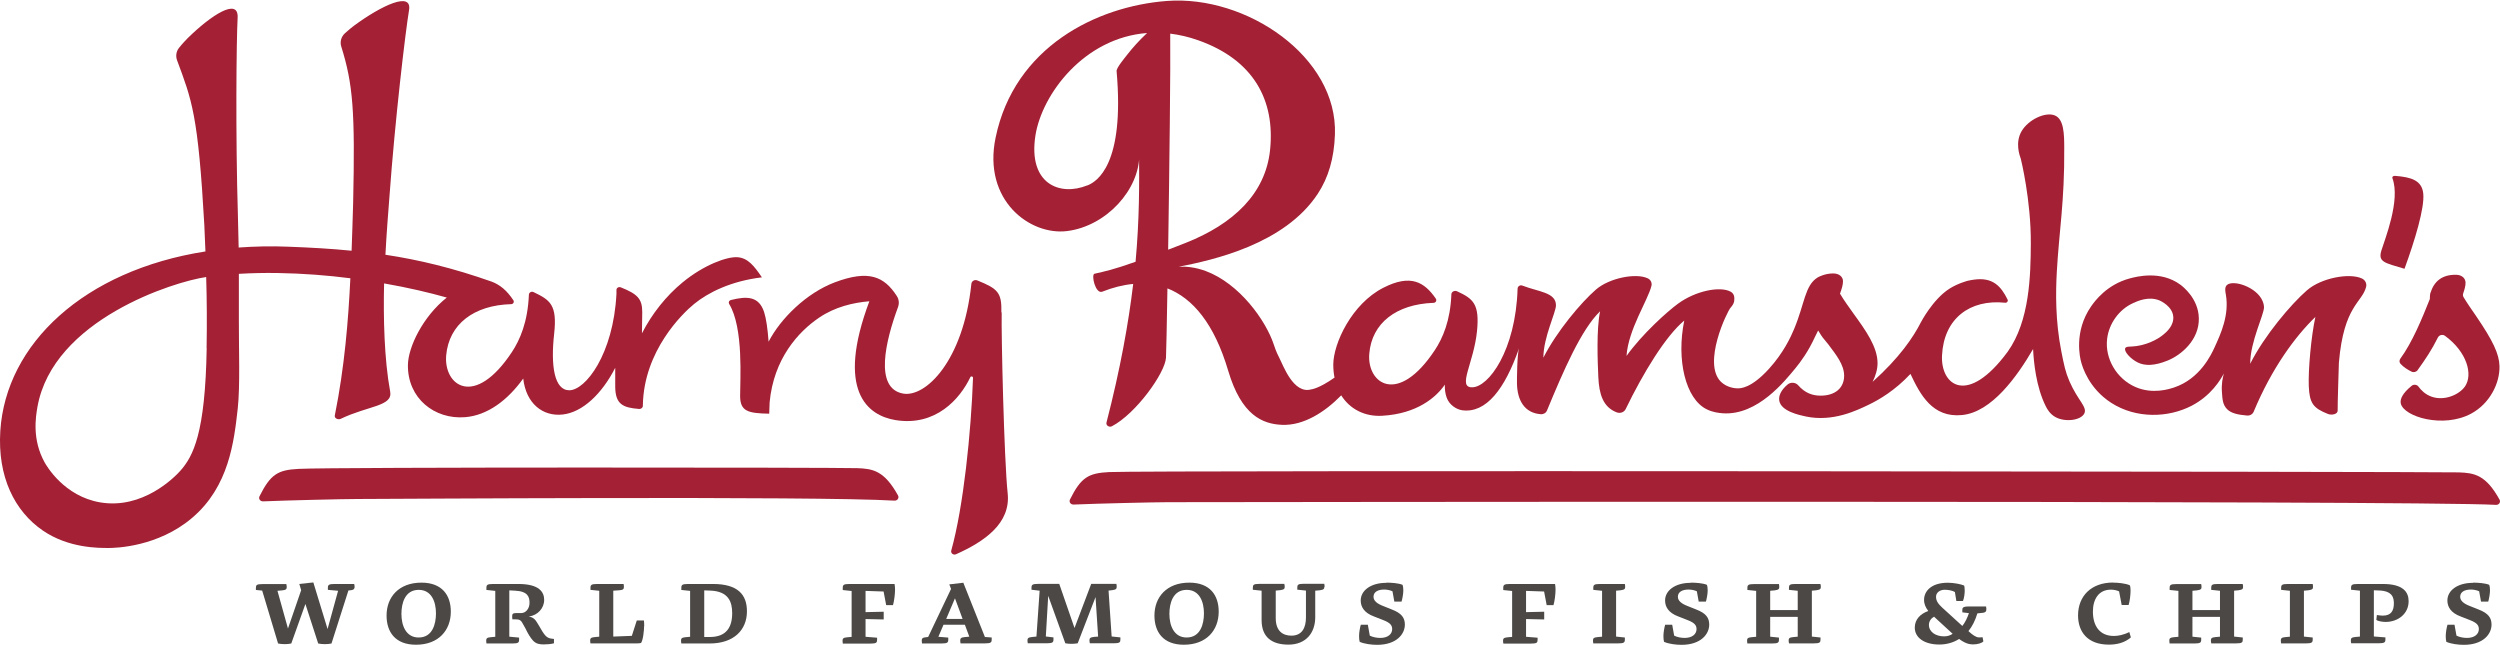 <?xml version="1.0" encoding="UTF-8"?>
<svg id="Layer_2" xmlns="http://www.w3.org/2000/svg" viewBox="0 0 242.39 62.51">
  <defs>
    <style>
      .cls-1 {
        fill: #4b4846;
      }

      .cls-2 {
        fill: #a32035;
      }
    </style>
  </defs>
  <g id="Layer_1-2" data-name="Layer_1">
    <g>
      <g>
        <path class="cls-1" d="M29,56.62l1.38-.15,1.38,4.52,1.02-3.71-.99-.09v-.18c0-.29.06-.39.66-.39h1.89c.03.1.04.2.04.29,0,.14-.05.29-.4.32l-.2.02-1.64,5.14c-.37.09-.94.08-1.29,0l-1.24-3.83-1.37,3.83c-.37.09-.93.08-1.28,0l-1.54-5.13-.61-.06v-.18c0-.29.05-.39.65-.39h2.3c.02.1.04.2.04.29,0,.17-.05.29-.44.32l-.46.04,1.02,3.66,1.28-3.72-.18-.6Z"/>
        <path class="cls-1" d="M40.33,62.51c-2.01,0-2.85-1.24-2.85-2.83,0-1.79,1.19-3.19,3.38-3.19,2.01,0,2.85,1.23,2.85,2.81,0,1.8-1.18,3.21-3.38,3.21ZM40.6,57.19c-1.34,0-1.68,1.3-1.68,2.33,0,1.13.44,2.29,1.67,2.29,1.35,0,1.68-1.32,1.68-2.34,0-1.14-.44-2.28-1.67-2.28Z"/>
        <path class="cls-1" d="M47.16,57.19v-.18c0-.29.06-.39.66-.39h2.44c2.03,0,2.5.79,2.5,1.54,0,.81-.62,1.5-1.5,1.62.41.05.64.28.83.61l.2.33c.46.81.67,1.12,1.12,1.19l.3.04v.42c-.26.08-.67.11-1,.11-.37,0-.73-.04-1.04-.38-.25-.28-.49-.67-.74-1.2l-.25-.44c-.18-.36-.35-.41-.7-.41h-.3c-.02-.09-.02-.23-.02-.32,0-.2.06-.29.41-.29h.47c.44,0,.8-.43.8-.99s-.15-1.12-1.4-1.18l-.56-.03v4.49l.95.09v.18c0,.29-.06.39-.66.39h-2.5c-.02-.1-.03-.2-.03-.29,0-.17.05-.29.44-.32l.44-.04v-4.45l-.85-.09Z"/>
        <path class="cls-1" d="M62.45,60.7c0,.38-.1,1.4-.3,1.64-.09.03-.23.04-.42.04h-4.48c-.02-.1-.03-.2-.03-.29,0-.17.05-.29.44-.32l.44-.04v-4.45l-.85-.09v-.18c0-.29.06-.39.66-.39h2.55c.02.1.03.2.03.29,0,.17-.05.3-.44.32l-.59.04v4.45l1.8-.07.48-1.49h.69c.02.13.03.34.03.53Z"/>
        <path class="cls-1" d="M66.06,57.19v-.18c0-.29.06-.39.66-.39h2.4c2.44,0,3.3,1.05,3.3,2.65,0,1.81-1.27,3.12-3.62,3.12h-2.74c-.02-.1-.03-.2-.03-.29,0-.17.05-.29.44-.32l.44-.04v-4.45l-.85-.09ZM68.28,57.24v4.52h.55c1.59,0,2.16-.94,2.16-2.31,0-1.08-.34-2.13-2.15-2.19l-.56-.02Z"/>
        <path class="cls-1" d="M81.71,57.19v-.18c0-.29.06-.39.66-.39h4.36c.02.1.05.3.05.51,0,.5-.09,1.17-.2,1.54h-.66l-.25-1.32-1.75-.06v2.06l1.76-.04v.75l-1.76-.04v1.72l1.12.09v.18c0,.29-.05.39-.66.39h-2.66c-.02-.1-.03-.2-.03-.29,0-.17.05-.29.44-.32l.44-.04v-4.45l-.85-.09Z"/>
        <path class="cls-1" d="M95.51,61.76l.64.05v.18c0,.29-.06.39-.66.39h-2.36c-.02-.1-.03-.2-.03-.29,0-.17.05-.29.43-.32l.45-.04-.43-1.16h-2.07l-.5,1.17.96.08v.18c0,.29-.06.39-.66.39h-1.88c-.02-.1-.03-.2-.03-.29,0-.17.05-.29.44-.32l.18-.02,2.22-4.66-.17-.44,1.36-.16,2.1,5.28ZM91.73,60.01h1.6l-.74-2-.85,2Z"/>
        <path class="cls-1" d="M104.18,60.89l1.62-4.28h2.44c.02.1.03.2.03.29,0,.17-.05.27-.43.32l-.36.04.3,4.45.85.09v.18c0,.29-.05.39-.66.39h-2.3c-.03-.1-.04-.2-.04-.29,0-.17.05-.29.44-.33l.4-.03-.25-3.83-1.73,4.48c-.37.07-.84.07-1.2,0l-1.66-4.6-.23,3.94.74.09v.18c0,.29-.06.39-.66.39h-1.83c-.02-.1-.03-.2-.03-.29,0-.17.05-.28.44-.32l.43-.04.31-4.45-.79-.09v-.18c0-.29.06-.39.66-.39h2.03l1.48,4.28Z"/>
        <path class="cls-1" d="M114.78,62.51c-2.01,0-2.85-1.24-2.85-2.83,0-1.79,1.19-3.19,3.38-3.19,2.01,0,2.85,1.23,2.85,2.81,0,1.8-1.18,3.21-3.38,3.21ZM115.06,57.19c-1.34,0-1.68,1.3-1.68,2.33,0,1.13.44,2.29,1.67,2.29,1.35,0,1.68-1.32,1.68-2.34,0-1.14-.44-2.28-1.67-2.28Z"/>
        <path class="cls-1" d="M128.4,56.91c0,.17-.05.27-.44.32l-.44.04v2.57c0,1.53-.91,2.66-2.6,2.66-1.59,0-2.6-.71-2.6-2.38v-2.85l-.85-.09v-.18c0-.29.05-.39.65-.39h2.4c.03.1.04.2.04.29,0,.17-.05.27-.44.32l-.43.04v2.67c0,1.24.67,1.7,1.52,1.7,1.03,0,1.41-.77,1.41-1.76v-2.61l-.84-.09v-.18c0-.29.05-.39.66-.39h1.95c.03.1.04.2.04.29Z"/>
        <path class="cls-1" d="M134.41,56.49c.49,0,1.19.05,1.57.21.06.14.08.34.08.55,0,.32-.09.8-.17,1.08h-.7l-.18-1c-.22-.11-.54-.17-.81-.17-.58,0-1.03.22-1.03.7,0,.38.33.67.97.91l.8.32c.97.37,1.27.82,1.27,1.47,0,.92-.81,1.96-2.69,1.96-.54,0-1.25-.09-1.69-.29-.04-.14-.06-.32-.06-.56,0-.34.09-.85.17-1.1h.68l.19,1.06c.3.15.67.22,1.03.22.72,0,1.14-.37,1.14-.85,0-.36-.17-.61-.87-.88l-.87-.34c-1.02-.37-1.31-.98-1.31-1.56,0-.97.98-1.71,2.47-1.71Z"/>
        <path class="cls-1" d="M145.75,57.19v-.18c0-.29.06-.39.66-.39h4.36c.02.1.05.3.05.51,0,.5-.09,1.17-.2,1.54h-.66l-.25-1.32-1.75-.06v2.06l1.76-.04v.75l-1.76-.04v1.72l1.12.09v.18c0,.29-.05.39-.66.39h-2.66c-.02-.1-.03-.2-.03-.29,0-.17.05-.29.44-.32l.44-.04v-4.45l-.85-.09Z"/>
        <path class="cls-1" d="M154.48,57.19v-.18c0-.29.06-.39.66-.39h2.4c.02.1.03.2.03.29,0,.17-.05.27-.44.32l-.44.04v4.45l.85.09v.18c0,.29-.06.39-.66.39h-2.4c-.02-.1-.03-.2-.03-.29,0-.17.05-.29.44-.32l.44-.04v-4.45l-.85-.09Z"/>
        <path class="cls-1" d="M163.92,56.49c.49,0,1.19.05,1.57.21.06.14.08.34.08.55,0,.32-.09.8-.17,1.08h-.7l-.18-1c-.22-.11-.54-.17-.81-.17-.58,0-1.03.22-1.03.7,0,.38.33.67.97.91l.8.32c.97.37,1.27.82,1.27,1.47,0,.92-.81,1.96-2.69,1.96-.54,0-1.25-.09-1.69-.29-.04-.14-.06-.32-.06-.56,0-.34.09-.85.17-1.1h.68l.19,1.06c.3.15.67.22,1.03.22.72,0,1.14-.37,1.14-.85,0-.36-.17-.61-.87-.88l-.87-.34c-1.02-.37-1.31-.98-1.31-1.56,0-.97.98-1.71,2.47-1.71Z"/>
        <path class="cls-1" d="M176.51,61.81v.18c0,.29-.05.39-.66.39h-2.39c-.03-.1-.04-.2-.04-.29,0-.17.05-.29.44-.32l.44-.04v-1.92h-2.67v1.92l.85.09v.18c0,.29-.06.39-.66.39h-2.4c-.02-.1-.03-.2-.03-.29,0-.17.05-.29.44-.32l.44-.04v-4.45l-.85-.09v-.18c0-.29.06-.39.66-.39h2.4c.02.1.03.2.03.29,0,.17-.05.27-.44.32l-.44.04v1.87h2.67v-1.87l-.85-.09v-.18c0-.29.05-.39.65-.39h2.4c.03.1.04.2.04.29,0,.17-.05.27-.44.32l-.43.04v4.45l.84.09Z"/>
        <path class="cls-1" d="M190.43,56.76c.04.09.06.31.06.52,0,.26-.05.71-.17.99h-.64l-.14-.87c-.22-.14-.64-.22-.99-.22-.46,0-.84.27-.84.68s.22.7.62,1.07l1.93,1.76c.27-.33.48-.78.64-1.24l-.64-.08v-.22c0-.21.03-.35.64-.35h1.66c.02.08.03.16.03.23,0,.21-.03.36-.39.39l-.48.05c-.22.72-.51,1.28-.87,1.72.4.37.74.61,1.02.61.11,0,.25,0,.35-.02l.08.4c-.13.17-.54.3-1.03.3-.36,0-.79-.13-1.32-.53-.57.36-1.22.54-1.93.54-1.42,0-2.37-.65-2.37-1.64,0-.79.54-1.34,1.31-1.61-.25-.33-.41-.66-.41-1.08,0-.82.67-1.66,2.31-1.66.59,0,1.31.15,1.57.27ZM189.32,61.45l-1.62-1.49c-.05-.06-.12-.12-.18-.17-.28.15-.5.44-.5.8,0,.67.65,1.11,1.47,1.11.32,0,.6-.09.83-.25Z"/>
        <path class="cls-1" d="M204.88,56.49c.42,0,1.2.06,1.62.26.05.09.07.32.07.5,0,.42-.07,1.04-.19,1.41h-.67l-.25-1.32c-.18-.09-.48-.17-.79-.17-1.22,0-1.75.96-1.75,2.13,0,1.39.66,2.36,2.03,2.36.39,0,.93-.09,1.5-.38l.15.52c-.62.54-1.4.7-2.13.7-2.09,0-2.99-1.26-2.99-2.83,0-1.88,1.28-3.19,3.4-3.19Z"/>
        <path class="cls-1" d="M217.45,61.81v.18c0,.29-.05.39-.66.39h-2.39c-.03-.1-.04-.2-.04-.29,0-.17.05-.29.44-.32l.44-.04v-1.92h-2.67v1.92l.85.09v.18c0,.29-.06.39-.66.39h-2.4c-.02-.1-.03-.2-.03-.29,0-.17.05-.29.44-.32l.44-.04v-4.45l-.85-.09v-.18c0-.29.06-.39.66-.39h2.4c.02.1.03.2.03.29,0,.17-.05.27-.44.32l-.44.04v1.87h2.67v-1.87l-.85-.09v-.18c0-.29.05-.39.65-.39h2.4c.03.1.04.2.04.29,0,.17-.05.27-.44.32l-.43.04v4.45l.84.09Z"/>
        <path class="cls-1" d="M221.17,57.19v-.18c0-.29.06-.39.66-.39h2.4c.02.1.03.2.03.29,0,.17-.05.27-.44.32l-.44.04v4.45l.85.09v.18c0,.29-.06.39-.66.39h-2.4c-.02-.1-.03-.2-.03-.29,0-.17.05-.29.44-.32l.44-.04v-4.45l-.85-.09Z"/>
        <path class="cls-1" d="M227.95,57.19v-.18c0-.29.06-.39.66-.39h2.42c1.98,0,2.5.79,2.5,1.67,0,1.24-1.05,2.01-2.23,2.01-.3,0-.76-.07-.9-.2l.05-.47c.17.03.43.06.58.06.82,0,1.07-.5,1.07-1.19,0-.55-.14-1.21-1.45-1.25l-.49-.02v4.48l1.12.09v.18c0,.29-.06.39-.66.39h-2.66c-.02-.1-.03-.2-.03-.29,0-.17.05-.29.44-.32l.44-.04v-4.45l-.85-.09Z"/>
        <path class="cls-1" d="M239.77,56.49c.49,0,1.19.05,1.57.21.06.14.08.34.08.55,0,.32-.09.8-.17,1.08h-.7l-.18-1c-.22-.11-.54-.17-.81-.17-.58,0-1.03.22-1.03.7,0,.38.33.67.97.91l.8.32c.97.37,1.27.82,1.27,1.47,0,.92-.81,1.96-2.69,1.96-.54,0-1.25-.09-1.69-.29-.04-.14-.06-.32-.06-.56,0-.34.09-.85.17-1.1h.68l.19,1.06c.3.15.67.22,1.03.22.72,0,1.14-.37,1.14-.85,0-.36-.17-.61-.87-.88l-.87-.34c-1.02-.37-1.31-.98-1.31-1.56,0-.97.98-1.71,2.47-1.71Z"/>
      </g>
      <g>
        <path class="cls-2" d="M97.09,30.28c.04-1.91-.33-2.28-2.33-3.09-.26-.11-.55.06-.58.33-.78,7.48-4.44,11.03-6.62,10.64-2.83-.51-1.69-5.14-.49-8.39.13-.36.09-.75-.12-1.07-1.23-1.9-2.72-2.56-6-1.33-2.77,1.04-5.28,3.53-6.43,5.76-.09-1.25-.24-2.28-.44-2.89-.51-1.51-1.63-1.55-3.22-1.15-.17.04-.25.22-.17.37,1.43,2.32,1.06,7.49,1.07,8.93,0,1.5.77,1.68,2.82,1.72.02-.36.03-.73.04-1.1.39-4.23,2.79-6.85,4.78-8.2,1.54-1.05,3.31-1.47,4.89-1.6-3.26,8.69-.19,11.07,2.53,11.52,3.92.64,6.27-2.08,7.26-4.16.06-.13.26-.08.26.06-.18,5.23-.93,12.54-2.11,16.75-.07.26.21.47.46.36,2.77-1.24,5.32-3,5.01-5.91-.35-3.3-.63-15.46-.58-17.53Z"/>
        <path class="cls-2" d="M110.44,14.95c.02,2.9.04,6.25-.34,10.43-2.2.78-2.98.93-3.98,1.16-.35.08.09,2,.75,1.74,1.01-.4,2.02-.66,3-.75-.45,3.77-1.23,8.17-2.59,13.44-.07.28.27.49.52.36,2.35-1.22,5.18-5.2,5.25-6.65.03-.59.08-3.21.14-6.72,2.44.95,4.54,3.41,5.89,7.98,1.28,4.32,3.32,5.17,5.22,5.25,2.1.09,4.17-1.25,5.74-2.86.84,1.34,2.29,2.08,3.97,1.98,3.39-.19,5.24-1.8,6.08-3.02-.02.39.02.82.17,1.25.26.74.98,1.17,1.53,1.24,2.3.29,4.11-2.05,5.49-6.01-.19.56-.21,3.15-.2,3.44.04,1.6.72,2.83,2.31,2.95.26.02.51-.13.6-.36,1.61-3.89,3.33-7.87,5.15-9.62-.37,1.74-.24,4.95-.17,6.43.08,1.55.42,2.85,1.78,3.37.34.13.72-.01.87-.32,1.71-3.53,3.88-7.09,5.68-8.58-.78,3.8.12,7.59,2.17,8.6.6.3,1.19.36,1.57.39,3.38.23,6.04-3.17,7.03-4.36.52-.63,1.26-1.64,1.9-3.04.14-.27.24-.49.31-.63.51.84.38.58.98,1.34.79,1.06,1.54,1.99,1.54,3.05,0,1.14-.82,1.93-2.28,1.93-.79,0-1.51-.25-2.17-1-.25-.29-.72-.34-1.02-.09-.59.49-.91,1.06-.82,1.58.18,1.02,1.92,1.39,2.58,1.53,2.6.55,4.91-.57,6.11-1.15,1-.48,2.54-1.38,4.03-2.98.95,2.02,2.14,4.27,5,3.99,2.9-.28,5.37-3.79,6.89-6.4.06,1.26.29,3.67,1.23,5.55.14.28.4.75.94,1.05.96.52,2.45.31,2.79-.34.33-.63-.62-1.26-1.43-3.12-.4-.92-.53-1.59-.79-2.9-.59-2.99-.55-5.72-.44-7.73.21-3.82.76-6.86.72-11.99,0-1.37-.03-2.84-.94-3.18-.92-.35-2.54.43-3.19,1.53-.64,1.09-.22,2.31-.08,2.69,0,0,1,4,.97,8.25-.02,3.03-.1,7.46-2.25,10.46-3.91,5.29-6.5,3.24-6.36.36.17-3.58,2.69-5.48,6.13-5.12.17.02.3-.15.23-.3-.64-1.31-1.45-2.19-3.25-1.94-.2.03-.4.06-.61.11,0,0-.94.24-1.75.75-1.64,1.03-2.81,3.3-2.81,3.3-.73,1.43-2.06,3.41-4.67,5.75.29-.59.48-1.2.48-1.81,0-1.58-1.16-3.19-2.29-4.75-.47-.67-.98-1.35-1.35-1.99.16-.44.29-.85.29-1.2,0-.44-.38-.76-.95-.76-.75,0-1.36.3-1.51.39-1.25.78-1.24,2.51-2.28,5-.32.77-1.03,2.31-2.44,3.86-1.7,1.87-2.74,1.91-3.09,1.89-.19,0-.98-.07-1.56-.63-1.83-1.8.6-6.82.93-7.19.07-.08.37-.39.36-.79,0,0,.09-.52-.35-.76-1.05-.57-3.44-.07-5.13,1.18-1.02.75-3.44,2.91-4.97,5.05.18-2.59,2.07-5.38,2.42-6.8.07-.3-.08-.6-.37-.73-1.13-.53-3.7-.04-5.01,1.09-1.44,1.25-3.82,4.07-5.1,6.61,0-1.98,1.22-4.38,1.22-5.08,0-1.26-1.68-1.3-3.25-1.91-.22-.09-.46.06-.47.29-.18,6-2.82,9.58-4.42,9.57-1.44,0,.16-2.33.48-5.4.28-2.71-.38-3.19-1.93-3.91-.24-.11-.54.04-.55.29-.1,2.57-.84,4.26-1.6,5.41-3.59,5.43-6.6,3.24-6.36.36.24-2.98,2.62-4.81,6.23-4.94.22,0,.34-.24.22-.41-1.1-1.59-2.42-2.41-5.07-1.06-3.07,1.55-4.86,5.4-4.87,7.45,0,.45.04.87.12,1.27-1.55,1.09-2.26,1.14-2.26,1.14-1.74.49-2.73-2.37-3.1-3.07-.31-.59-.45-1.05-.53-1.28-.77-2.33-3.32-5.9-6.59-7.12-1.03-.38-1.92-.46-2.62-.42,3.28-.64,10.26-2.17,13.48-7.08,1.02-1.55,1.58-3.42,1.66-5.75.27-7.52-8.57-13.52-16.28-12.94-6.82.51-14.8,4.46-16.62,13.25-1.27,6.11,3.36,9.51,6.93,9.06,3.84-.48,7.02-4.05,7-7.4ZM116.16,3.9c5.34,1.88,7.49,5.77,6.98,10.65-.44,4.21-3.53,7.17-8.23,9.02-.59.23-1.14.45-1.65.64.12-7.9.24-17.85.2-20.95.87.11,1.77.31,2.7.64ZM105.43,17.97c-2.68,1.09-5.77-.14-5.04-4.83.63-4.01,4.72-9.48,10.83-9.94-.74.68-1.48,1.52-1.88,2.04-.18.24-1.11,1.33-1.08,1.65.8,9.08-1.91,10.72-2.83,11.09Z"/>
        <path class="cls-2" d="M83.09,45.39c-2.17-.07-50.59-.11-54.13.07-2.01.1-2.73.51-3.8,2.66-.12.24.07.5.35.49,2.27-.1,7.92-.23,9.17-.23,2.61,0,44.49-.3,52.04.16.28.02.48-.26.35-.5-1.33-2.41-2.44-2.6-3.97-2.65Z"/>
        <path class="cls-2" d="M242.35,48.45c-1.33-2.41-2.44-2.6-3.97-2.65-2.17-.07-127.3-.21-130.84-.03-2.01.1-2.73.51-3.8,2.66-.12.24.07.5.35.49,2.27-.1,7.92-.23,9.17-.23,2.61,0,121.2-.19,128.74.26.28.02.48-.26.35-.5Z"/>
        <path class="cls-2" d="M204.7,39.06c2.4,1.54,5.51,1.47,7.81.27,1.85-.97,2.75-2.45,3.11-3.12-.12.4-.25,1.04-.19,1.82.05.68.07,1.22.51,1.65.39.39,1.02.53,1.93.61.28.02.54-.13.64-.38,1.75-4.2,4.02-7.29,5.98-9.18-.41,1.88-.7,5.11-.64,6.7.07,1.68.43,2.14,1.87,2.71.36.14.95.02.93-.34-.02-.36.12-4.64.12-4.64.47-5.55,2.26-5.81,2.64-7.35.08-.33-.09-.66-.41-.81-1.21-.56-3.94-.06-5.33,1.15-1.54,1.34-4.12,4.38-5.5,7.12,0-2.15,1.34-4.73,1.34-5.49,0-.08-.02-.3-.13-.57-.57-1.4-2.89-2.12-3.47-1.57-.24.23-.15.63-.1.92.34,1.98-.48,3.78-1.09,5.11-.32.7-1.41,3.07-3.96,3.91-.44.14-2.04.67-3.7-.05-1.84-.79-3-2.77-2.76-4.69.18-1.48,1.16-2.83,2.49-3.44.42-.19,1.52-.72,2.61-.26.06.03,1.22.54,1.31,1.55.08.86-.65,1.5-.92,1.72-.61.53-1.8,1.13-3.12,1.19-.26.01-.53,0-.61.15-.17.3.5,1.05,1.22,1.4.69.34,1.63.32,2.88-.19,1.34-.54,3.08-2.02,3.03-4.11-.04-1.92-1.57-3.08-1.78-3.24-1.92-1.42-4.29-.78-4.9-.62-2.25.6-3.41,2.21-3.76,2.71-1.71,2.46-1.07,5.05-.97,5.4.12.45.73,2.55,2.92,3.96Z"/>
        <path class="cls-2" d="M233.13,26.06c1.02-2.79,1.96-5.92,1.82-7.29-.13-1.28-1.16-1.6-2.75-1.72-.17-.01-.29.1-.24.23.8,2.13-.74,5.93-1.07,7.01-.35,1.13.33,1.19,2.24,1.77Z"/>
        <path class="cls-2" d="M232.75,35.28c.24.28.71.59,1.08.76.2.09.45.02.57-.15.75-1.05,1.36-1.94,1.97-3.17.13-.25.47-.33.7-.15,2.13,1.57,2.71,3.74,1.93,4.89-.54.79-1.98,1.45-3.25,1-.62-.22-1.02-.64-1.26-.97-.15-.21-.47-.25-.67-.08-.88.72-1.14,1.28-1.05,1.71.3,1.3,4.13,2.43,6.81.99,1.8-.96,2.8-2.93,2.76-4.61-.03-1.2-.65-2.48-2.25-4.83-.43-.63-.88-1.26-1.24-1.87-.06-.11-.07-.23-.03-.35.13-.38.23-.73.23-1.03,0-.45-.37-.78-.94-.78-1.34-.01-2.11.62-2.47,1.78,0,.02-.01.05-.02.07-.02.14-.03.26-.03.42,0,.05,0,.1-.03.15-.71,1.78-1.67,4.13-2.83,5.71-.12.16-.11.37.02.51Z"/>
        <path class="cls-2" d="M23.16,26.55c1.2-.07,2.45-.1,3.76-.08,2.5.04,4.87.23,7.05.51,0,0,0,0,0,0-.2,4.09-.56,8.59-1.51,13.31-.05.26.31.44.57.32,2.69-1.29,5.07-1.21,4.8-2.64-.58-3.13-.67-7.2-.59-10.49,0,0,0,0,.01,0,2.35.41,4.4.9,6.07,1.37-2.3,1.82-3.75,4.79-3.77,6.54-.04,3.24,2.59,5.29,5.53,5.06,2.2-.17,4.16-1.67,5.65-3.75,0,0,0,0,0,0,.27,2.43,1.9,3.7,3.82,3.49,1.93-.21,3.81-2,5.1-4.53,0,.82,0,1.5,0,1.88.03,1.63.71,1.99,2.31,2.11.21.02.39-.15.37-.34,0-.02,0-.04,0-.06.11-5.24,3.82-8.84,4.97-9.78,1.39-1.13,3.59-2.22,6.57-2.58-.75-1.11-1.36-1.88-2.37-1.95-1.01-.07-3.24.73-5.32,2.44-1.59,1.31-2.95,3.01-3.94,4.94.01-.93.03-1.69.03-2.07,0-1.29-.48-1.75-2.08-2.39-.2-.08-.42.05-.42.25,0,.1,0,.23,0,.37-.3,5.89-3.02,9.38-4.59,9.36-1.44-.02-1.8-2.38-1.45-5.49.31-2.8-.39-3.26-2-4.03-.2-.1-.44.04-.45.25-.11,2.66-.87,4.39-1.65,5.57-3.63,5.48-6.62,3.24-6.37.32.27-3.03,2.68-4.87,6.3-4.97.2,0,.32-.21.22-.37-.64-.97-1.31-1.51-2.1-1.81-3.74-1.32-7.06-2.12-10.31-2.61,0,0,0,0,0,0,.11-2.11.27-4.06.39-5.64.54-7.45,1.55-15.99,1.9-18.08.31-1.88-2.74-.4-5.32,1.5-.16.12-.56.43-.89.74-.37.33-.51.84-.36,1.3,1.13,3.61,1.35,6.23,1.15,15.18-.04,1.61-.1,3.13-.15,4.61-2-.2-4.01-.31-6.13-.39-1.67-.07-3.27-.03-4.82.08,0,0,0,0,0,0-.02-.96-.04-1.79-.07-2.99h0c-.24-7.93-.15-17.05-.03-19.29.11-2.01-2.61-.22-4.85,1.99-.15.15-.54.56-.83.93-.28.35-.34.8-.19,1.21,1.43,3.86,2.04,5.21,2.65,16.1v.08c.04.78.07,1.56.1,2.35,0,0,0,0,0,0C8.14,26.22.57,33.35.03,41.78c-.28,4.45,1.39,7.78,4.11,9.65,2.5,1.72,5.39,1.7,6.4,1.7.64,0,4.77-.09,8.1-2.93,3.56-3.03,4.05-7.37,4.41-10.59.24-2.15.1-5.93.11-8.37,0-2.07,0-3.55,0-4.7ZM20.04,33.75c-.14,8.26-1.3,10.48-2.56,11.9-.59.66-3.66,3.75-7.76,3.06-3.52-.6-5.21-3.55-5.4-3.89-1.22-2.21-.86-4.38-.69-5.37,1.51-8.47,13.26-12.15,16.36-12.59.07,2.25.08,4.54.04,6.9Z"/>
      </g>
    </g>
  </g>
</svg>